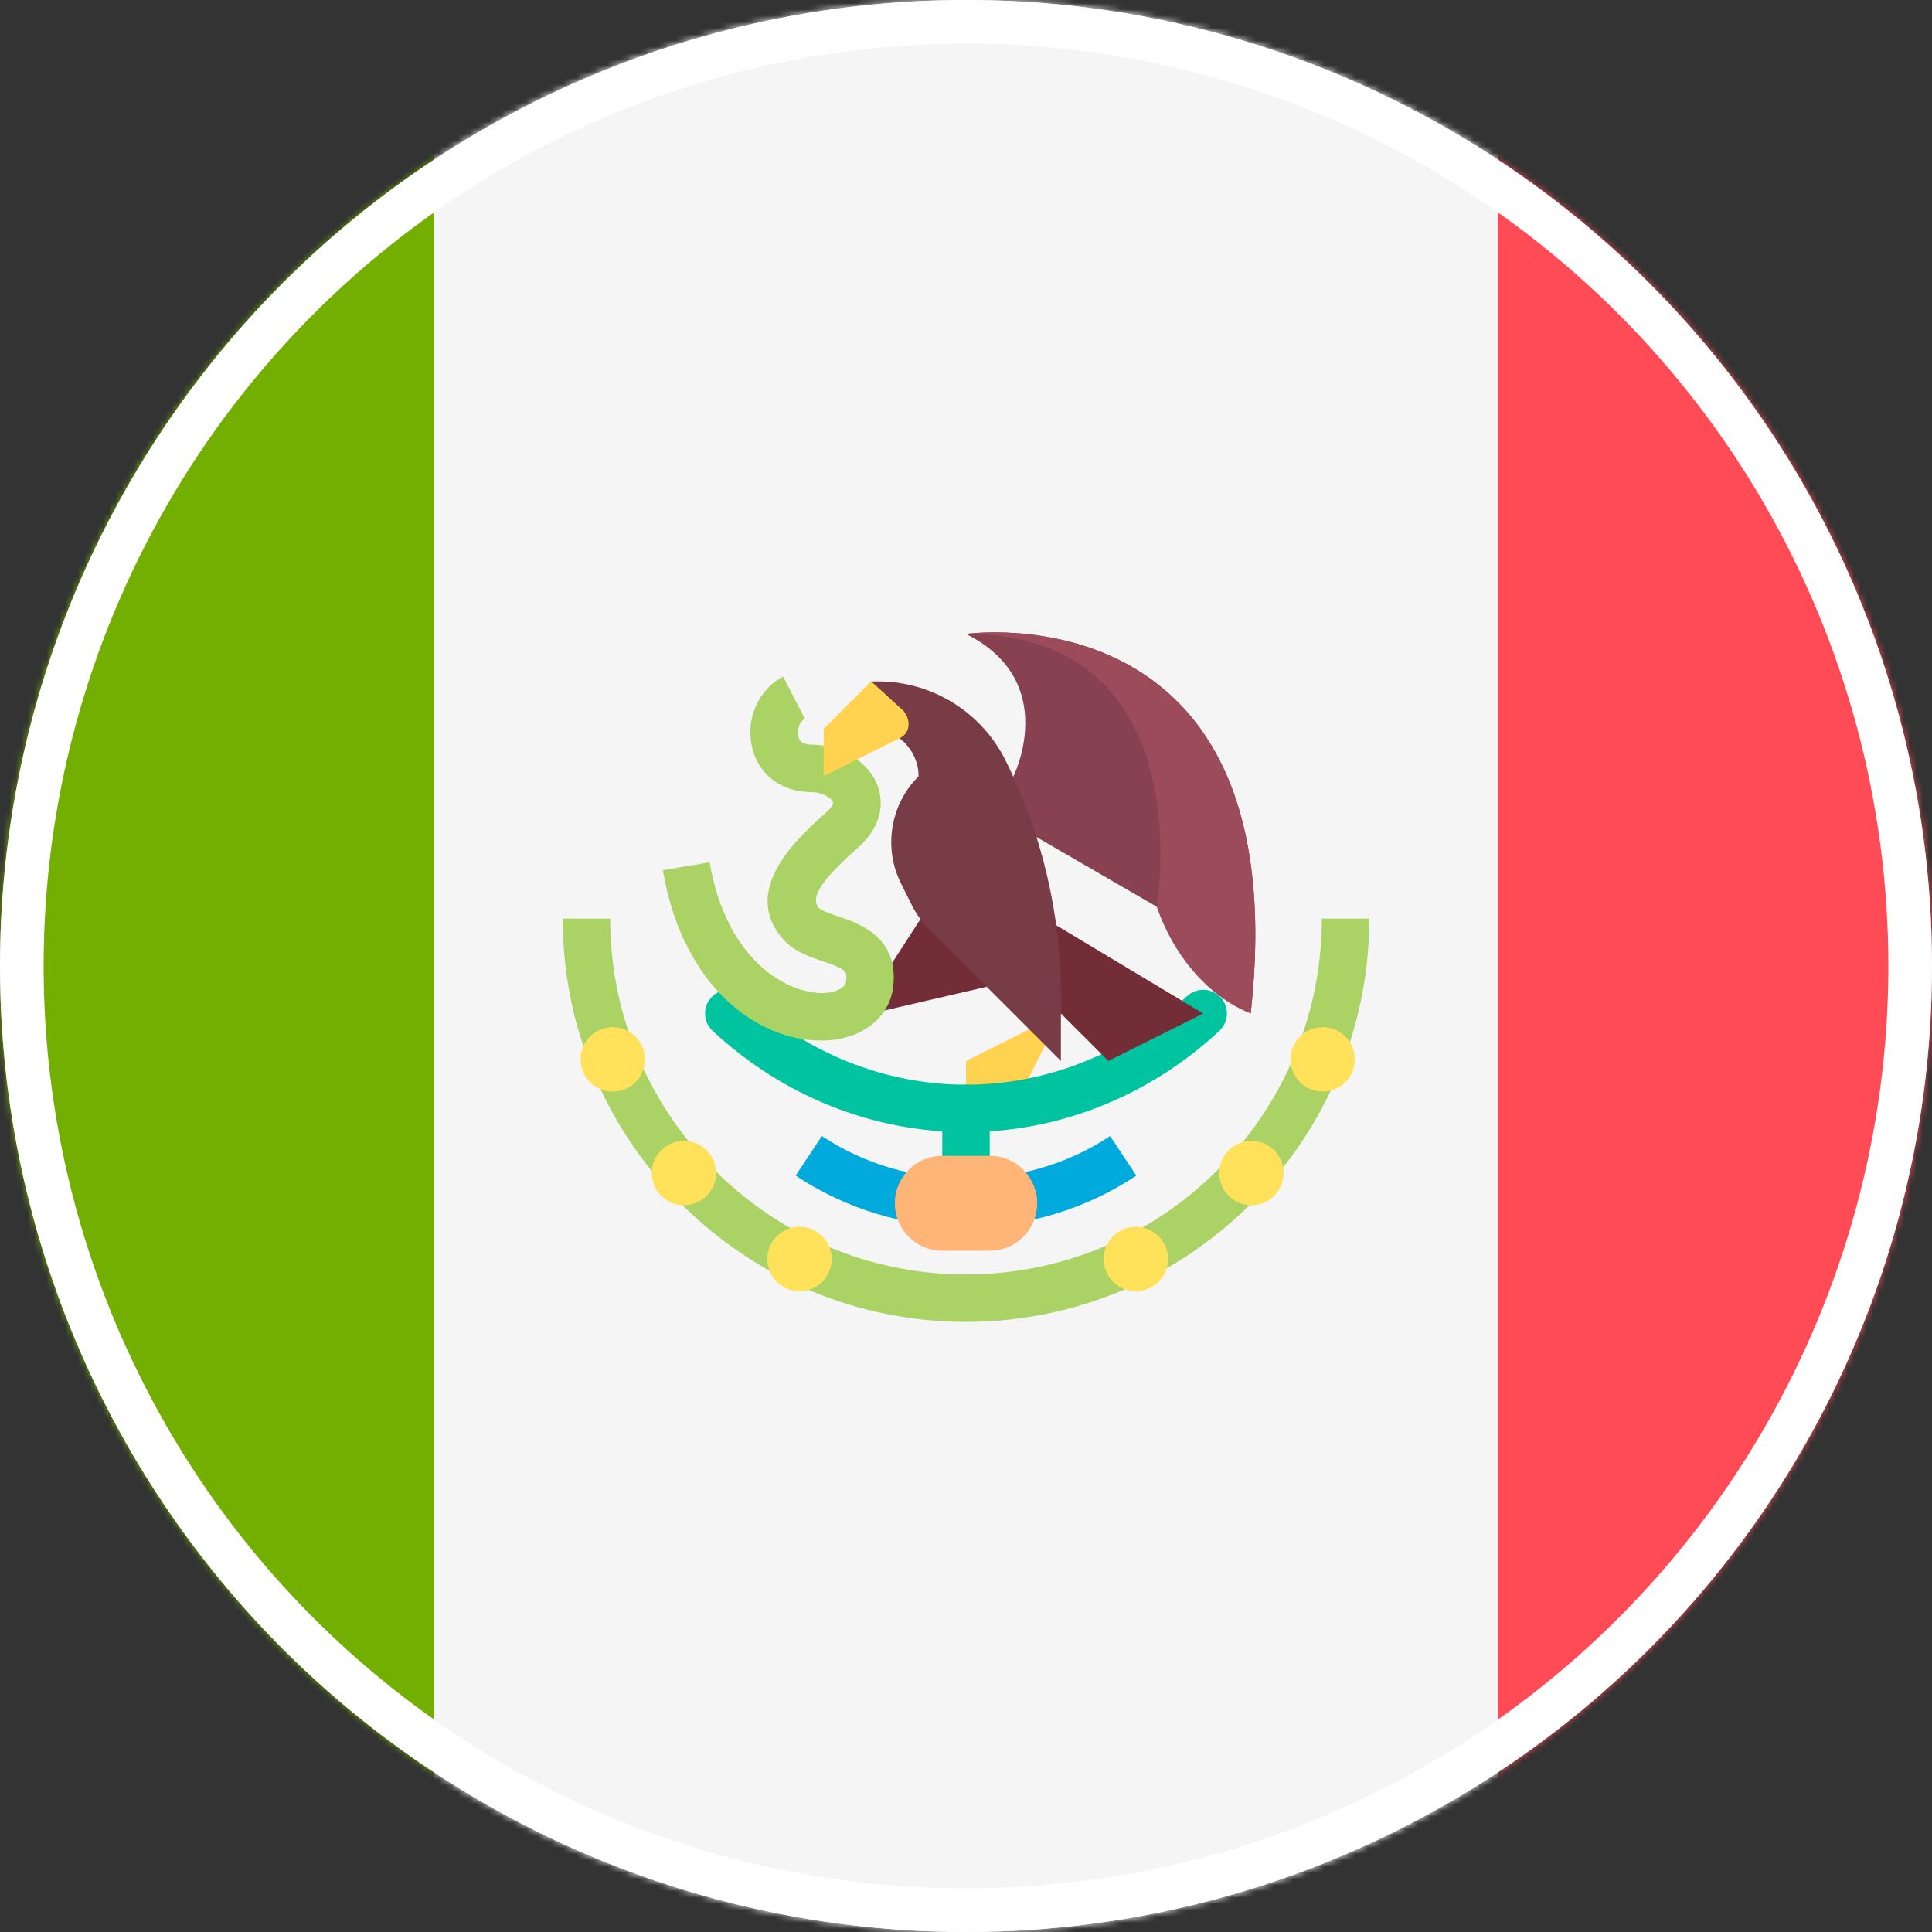 <?xml version="1.0" encoding="UTF-8"?>
<svg width="310px" height="310px" viewBox="0 0 310 310" version="1.1" xmlns="http://www.w3.org/2000/svg" xmlns:xlink="http://www.w3.org/1999/xlink">
    <rect x="0" y="0" width="310" height="310" fill="#333333" stroke="none"/>
    <title>Group 9</title>
    <defs>
        <circle id="path-1" cx="155" cy="155" r="155"></circle>
    </defs>
    <g id="UI-/-UX" stroke="none" stroke-width="1" fill="none" fill-rule="evenodd">
        <g id="Group-9">
            <g id="Copia-de-001-mexico-2">
                <mask id="mask-2" fill="white">
                    <use xlink:href="#path-1"></use>
                </mask>
                <use id="Mask" fill="#D8D8D8" xlink:href="#path-1"></use>
                <g mask="url(#mask-2)">
                    <g transform="translate(-101, -13)">
                        <path d="M170.667,335.449 L8.828,335.449 C3.953,335.449 0,331.496 0,326.621 L0,8.828 C0,3.953 3.953,0 8.828,0 L170.667,0 L170.667,335.449 Z" id="Path" fill="#73AF00" fill-rule="nonzero"></path>
                        <rect id="Rectangle" fill="#F5F5F5" fill-rule="nonzero" x="170.67" y="0.005" width="170.67" height="335.45"></rect>
                        <path d="M503.172,335.449 L341.333,335.449 L341.333,0.001 L503.172,0.001 C508.047,0.001 512,3.954 512,8.829 L512,326.622 C512,331.498 508.047,335.449 503.172,335.449 Z" id="Path" fill="#FF4B55" fill-rule="nonzero"></path>
                        <polygon id="Path" fill="#FFD250" fill-rule="nonzero" points="271.225 175.621 256 183.235 256 190.848 263.613 190.848"></polygon>
                        <g id="Group" stroke-width="1" fill="none" fill-rule="evenodd" transform="translate(214.131, 171.818)">
                            <path d="M41.869,38.061 C39.765,38.061 38.062,36.358 38.062,34.254 L38.062,19.029 C38.062,16.925 39.765,15.222 41.869,15.222 C43.973,15.222 45.676,16.925 45.676,19.029 L45.676,34.254 C45.676,36.358 43.973,38.061 41.869,38.061 Z" id="Path" fill="#00C3A0" fill-rule="nonzero"></path>
                            <path d="M41.869,22.836 C26.918,22.836 12.481,17.067 1.215,6.592 C-0.324,5.161 -0.413,2.752 1.017,1.214 C2.459,-0.321 4.865,-0.403 6.395,1.016 C16.249,10.179 28.847,15.223 41.868,15.223 C54.889,15.223 67.487,10.179 77.341,1.016 C78.876,-0.407 81.281,-0.329 82.719,1.214 C84.15,2.753 84.061,5.162 82.521,6.592 C71.257,17.068 56.82,22.836 41.869,22.836 Z" id="Path" fill="#00C3A0" fill-rule="nonzero"></path>
                        </g>
                        <path d="M256,209.879 C246.242,209.879 236.79,207.028 228.664,201.631 L232.879,195.289 C246.618,204.418 265.382,204.418 279.12,195.289 L283.335,201.631 C275.21,207.029 265.758,209.879 256,209.879 Z" id="Path" fill="#00AADC" fill-rule="nonzero"></path>
                        <polygon id="Path" fill="#732D37" fill-rule="nonzero" points="249.973 158.492 241.568 171.499 240.14 175.78 262.027 170.705"></polygon>
                        <path d="M232.704,179.964 C222.642,179.964 210.564,171.496 207.36,152.628 L214.869,151.357 C217.531,167.047 227.183,172.362 232.979,172.348 C234.756,172.299 236.61,171.686 236.756,170.43 C236.927,168.928 236.968,168.572 232.987,167.226 C230.823,166.493 228.37,165.665 226.649,163.695 C219.686,155.744 229.113,147.329 233.642,143.285 C234.441,142.571 234.772,141.965 234.687,141.735 C234.438,141.084 232.944,140.1 231.26,140.1 C226.424,140.1 222.755,137.368 221.689,132.974 C220.581,128.424 222.674,123.629 226.659,121.57 L230.154,128.335 C229.22,128.818 228.85,130.193 229.087,131.175 C229.18,131.569 229.407,132.487 231.262,132.487 C235.923,132.487 240.358,135.238 241.8,139.022 C242.417,140.635 243.346,144.828 238.715,148.965 C233.715,153.43 230.723,156.79 232.381,158.682 C232.756,159.109 234.366,159.656 235.429,160.013 C238.856,161.173 245.235,163.329 244.321,171.302 C243.748,176.316 239.273,179.795 233.192,179.96 C233.028,179.96 232.864,179.964 232.704,179.964 Z" id="Path" fill="#AAD264" fill-rule="nonzero"></path>
                        <path d="M263.613,137.558 C263.613,137.558 271.226,122.333 256,114.72 C256,114.72 309.289,107.107 301.676,175.622 L301.673,175.619 C296.677,171.622 289.259,164.317 286.61,158.493 L263.613,145.17 L263.613,137.558 L263.613,137.558 Z" id="Path" fill="#874150" fill-rule="nonzero"></path>
                        <path d="M256,152.783 L294.063,175.621 C294.063,175.621 294.063,175.621 278.838,183.234 L256,160.397 L256,152.783 Z" id="Path" fill="#732D37" fill-rule="nonzero"></path>
                        <path d="M240.775,129.945 L240.775,129.945 C244.979,129.945 248.388,133.354 248.388,137.558 L248.38,137.566 C243.838,142.108 242.713,149.045 245.585,154.79 L247.305,158.231 C248.022,159.665 248.966,160.975 250.1,162.109 L271.227,183.236 L271.227,172.715 C271.227,159.608 268.176,146.681 262.314,134.958 L262.314,134.958 C258.445,127.221 250.537,122.333 241.887,122.333 L240.776,122.333 L240.776,129.947 L240.775,129.947 L240.775,129.945 L240.775,129.945 Z" id="Path" fill="#783C46" fill-rule="nonzero"></path>
                        <path d="M240.775,122.332 L233.162,129.945 L233.162,137.558 C233.162,137.558 242.218,132.967 245.27,131.504 C247.403,130.482 247.015,128.065 245.791,126.9 C244.838,125.994 240.775,122.332 240.775,122.332 Z" id="Path" fill="#FFD250" fill-rule="nonzero"></path>
                        <path d="M256,225.104 C220.319,225.104 191.292,196.077 191.292,160.396 L198.905,160.396 C198.905,191.881 224.516,217.492 256.001,217.492 C287.486,217.492 313.097,191.881 313.097,160.396 L320.71,160.396 C320.708,196.077 291.681,225.104 256,225.104 Z" id="Path" fill="#AAD264" fill-rule="nonzero"></path>
                        <g id="Group" stroke-width="1" fill="none" fill-rule="evenodd" transform="translate(194.154, 177.82)">
                            <circle id="Oval" fill="#FFE15A" fill-rule="nonzero" cx="5.166" cy="5.166" r="5.166"></circle>
                            <circle id="Oval" fill="#FFE15A" fill-rule="nonzero" cx="16.586" cy="23.405" r="5.166"></circle>
                            <circle id="Oval" fill="#FFE15A" fill-rule="nonzero" cx="35.136" cy="37.196" r="5.166"></circle>
                            <circle id="Oval" fill="#FFE15A" fill-rule="nonzero" cx="119.076" cy="5.166" r="5.166"></circle>
                            <circle id="Oval" fill="#FFE15A" fill-rule="nonzero" cx="107.646" cy="23.405" r="5.166"></circle>
                            <circle id="Oval" fill="#FFE15A" fill-rule="nonzero" cx="89.096" cy="37.196" r="5.166"></circle>
                        </g>
                        <path d="M259.807,213.685 L252.194,213.685 C247.99,213.685 244.581,210.276 244.581,206.072 L244.581,206.072 C244.581,201.868 247.99,198.459 252.194,198.459 L259.807,198.459 C264.011,198.459 267.42,201.868 267.42,206.072 L267.42,206.072 C267.42,210.277 264.011,213.685 259.807,213.685 Z" id="Path" fill="#FFB478" fill-rule="nonzero"></path>
                        <path d="M286.61,158.492 C289.148,165.946 294.54,172.766 301.673,175.618 L301.676,175.621 C309.289,107.108 256,114.72 256,114.72 C294.063,114.72 286.61,158.492 286.61,158.492 Z" id="Path" fill="#9B4B5A" fill-rule="nonzero"></path>
                    </g>
                </g>
            </g>
            <circle id="Oval" stroke="#FFFFFF" stroke-width="7" cx="155" cy="155" r="151.5"></circle>
        </g>
    </g>
</svg>